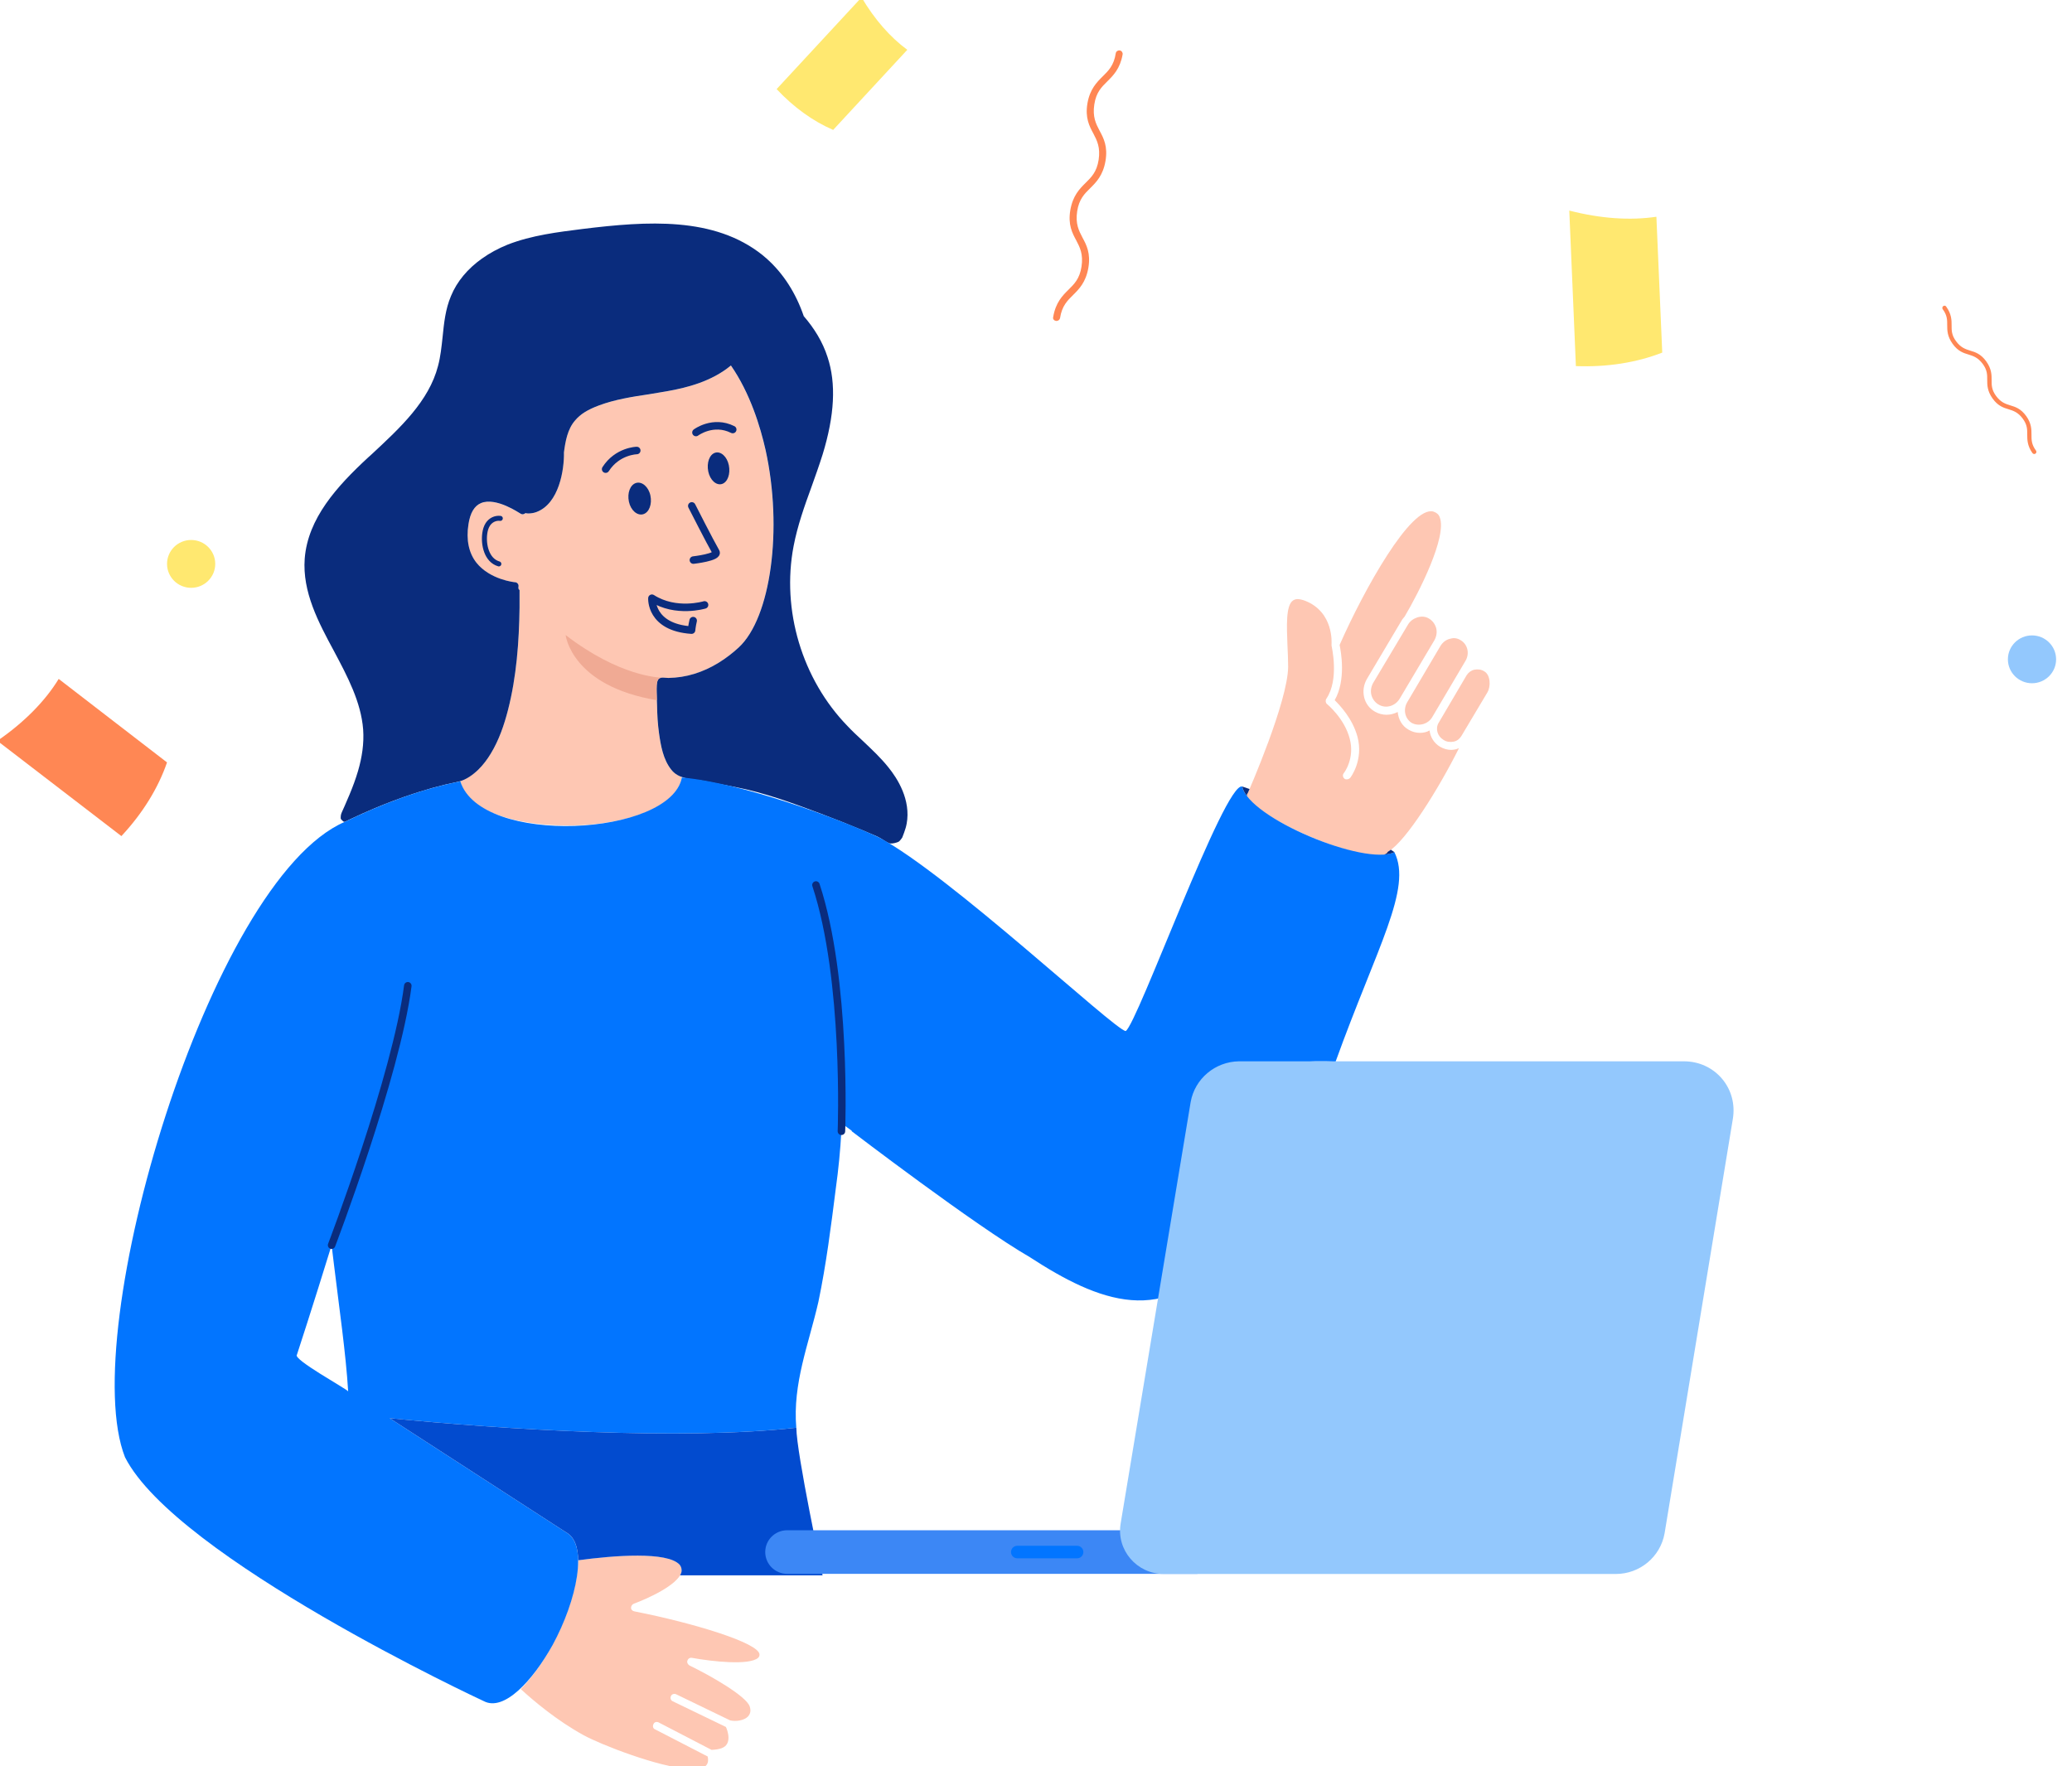 <svg width="305" height="260" viewBox="0 0 305 260" fill="none" xmlns="http://www.w3.org/2000/svg">
<g clip-path="url(#clip0_2473_6025)">
<path d="M108.72 95.339C108.292 95.73 107.851 96.108 107.391 96.461C105.317 98.07 102.902 99.245 100.289 99.651C99.662 99.748 99.026 99.805 98.396 99.814C97.975 99.823 97.216 99.62 96.923 99.983C96.592 100.395 96.659 101.379 96.655 101.876C96.655 102.517 96.706 103.157 96.715 103.798C96.731 105.192 96.813 106.589 97.008 107.973C97.266 109.81 97.622 111.832 98.812 113.326C99.332 113.976 100.49 114.479 100.377 114.463C99.501 119.119 91.618 121.419 84.2 121.519H83.533C79.566 121.519 75.854 120.957 73.074 119.885C70.033 118.76 68.232 117.073 67.766 115.026C67.652 115.048 69.176 114.51 70.391 113.323C71.112 112.62 71.717 111.807 72.236 110.948C73.436 108.973 74.198 106.754 74.768 104.532C76.024 99.629 76.399 94.505 76.468 89.464C76.481 88.592 76.481 87.721 76.468 86.852C76.314 86.852 76.263 86.546 76.314 86.343C76.364 86.036 76.106 85.727 75.797 85.727C75.747 85.727 72.139 85.371 70.13 82.865C68.997 81.433 68.584 79.49 68.946 77.19C69.204 75.502 69.822 74.477 70.801 74.071C73.017 73.149 76.521 75.602 76.572 75.602C76.776 75.758 76.984 75.758 77.189 75.652C77.239 75.652 77.239 75.602 77.29 75.552C77.444 75.552 77.548 75.602 77.702 75.602C78.115 75.602 78.527 75.552 78.936 75.399C82.286 74.171 83.061 69.159 83.004 66.603C83.212 65.018 83.52 63.178 84.654 61.9C85.428 60.978 86.508 60.312 88.155 59.7C90.475 58.831 93.05 58.422 95.472 58.062C96.397 57.909 97.272 57.756 98.204 57.603C101.088 57.09 104.747 56.172 107.58 53.819C110.414 57.912 111.906 62.818 112.681 66.246C115.253 77.905 113.452 90.995 108.714 95.342L108.72 95.339Z" fill="#FEC7B3"/>
<path d="M207.129 103.401L212.022 95.117C212.33 94.608 212.796 94.198 213.413 94.045C213.621 93.992 213.826 93.942 213.98 93.942C214.342 93.942 214.704 94.045 215.013 94.248C216.045 94.864 216.354 96.192 215.734 97.267L210.838 105.551C210.221 106.626 208.829 106.982 207.8 106.42C206.821 105.807 206.512 104.479 207.129 103.404V103.401Z" fill="#FEC7B3"/>
<path d="M206.046 102.839C205.379 103.964 203.987 104.373 202.904 103.707C202.388 103.401 202.029 102.889 201.871 102.326C201.717 101.714 201.821 101.101 202.13 100.539L207.23 91.999C207.539 91.436 208.055 91.08 208.672 90.874C208.88 90.824 209.084 90.774 209.292 90.774C209.705 90.774 210.064 90.874 210.372 91.08C210.888 91.386 211.247 91.898 211.405 92.461C211.559 93.073 211.455 93.686 211.147 94.248L206.046 102.839Z" fill="#FEC7B3"/>
<path d="M211.765 106.417L215.886 99.411C216.145 99.004 216.554 98.695 217.02 98.592C217.536 98.492 218.053 98.542 218.512 98.848C219.387 99.361 219.491 101.048 218.925 101.967L215.112 108.36C214.854 108.77 214.495 109.076 213.979 109.179C213.465 109.279 212.949 109.229 212.486 108.923C211.611 108.414 211.249 107.289 211.765 106.417Z" fill="#FEC7B3"/>
<path d="M183.587 116.882C183.587 116.882 183.587 116.829 183.64 116.829C183.898 116.266 189.566 103.279 189.616 98.167C189.616 97.142 189.562 96.017 189.512 94.945C189.411 92.233 189.254 89.114 190.337 88.399C190.491 88.299 190.699 88.196 191.008 88.196C191.316 88.196 191.729 88.296 192.141 88.452C196.366 90.139 196.004 94.689 196.004 94.842V95.049C196.004 95.102 197.191 100.011 195.233 102.873C195.078 103.129 195.129 103.486 195.333 103.642C195.333 103.642 197.909 105.739 198.683 108.754C199.455 111.667 197.858 113.767 197.808 113.817C197.6 114.073 197.651 114.429 197.909 114.635C198.01 114.735 198.167 114.735 198.268 114.735C198.422 114.735 198.63 114.635 198.734 114.532C198.834 114.429 200.742 111.873 199.817 108.445C199.096 105.789 197.241 103.845 196.467 103.076C198.167 100.111 197.392 95.917 197.191 94.945C200.799 86.764 207.7 74.39 211 75.312C211.463 75.465 211.771 75.721 211.925 76.13C213.059 78.993 208.834 87.277 206.771 90.755C206.617 90.958 206.413 91.164 206.309 91.367L201.208 99.958C200.742 100.776 200.588 101.695 200.796 102.617C201.004 103.539 201.57 104.304 202.395 104.767C202.912 105.073 203.529 105.226 204.095 105.226C204.662 105.226 205.229 105.073 205.745 104.817C205.846 105.892 206.362 106.861 207.341 107.423C207.858 107.729 208.424 107.886 208.991 107.886C209.507 107.886 210.024 107.786 210.433 107.529C210.534 108.501 211.101 109.42 211.979 109.932C212.495 110.239 213.062 110.395 213.629 110.395C213.887 110.395 214.095 110.345 214.35 110.295C214.504 110.242 214.608 110.192 214.762 110.142C211.774 116.123 206.982 123.794 204.407 125.329C204.306 125.379 204.253 125.429 204.202 125.535C203.944 125.944 202.398 126.354 198.123 125.072C194.827 124.101 190.913 122.466 187.922 120.726C186.326 119.804 185.089 118.935 184.317 118.17C183.75 117.651 183.442 117.145 183.596 116.888L183.587 116.882Z" fill="#FEC7B3"/>
<path d="M133.448 121.313C133.341 122.007 132.809 123.307 132.809 123.307C132.809 123.307 132.463 123.819 132.287 123.91C132.025 124.05 131.424 124.207 131.065 124.175C130.993 124.169 130.926 124.157 130.879 124.135C130.284 123.866 129.906 123.55 129.371 123.266C129.371 123.266 129.362 123.266 129.359 123.26C129.261 123.207 129.157 123.157 129.044 123.107C129.034 123.107 129.028 123.097 129.019 123.094C128.335 122.797 127.652 122.51 126.966 122.222C124.888 121.357 122.794 120.522 120.691 119.732C116.649 118.21 112.493 116.688 108.236 115.863C108.107 115.835 107.978 115.813 107.852 115.788C106.608 115.557 105.28 115.279 103.863 115.016C103.765 114.998 103.668 114.976 103.57 114.96C103.51 114.948 103.447 114.938 103.384 114.929C103.34 114.92 103.296 114.913 103.252 114.907C102.408 114.782 101.527 114.726 100.718 114.501C99.997 114.304 99.335 113.966 98.816 113.316C97.626 111.823 97.27 109.801 97.012 107.964C96.817 106.579 96.738 105.182 96.719 103.789C96.71 103.148 96.656 102.511 96.659 101.867C96.659 101.373 96.593 100.389 96.927 99.973C97.22 99.611 97.979 99.814 98.4 99.805C99.033 99.792 99.666 99.736 100.293 99.642C102.906 99.236 105.321 98.061 107.395 96.451C107.855 96.098 108.296 95.72 108.724 95.33C113.462 90.983 115.263 77.893 112.691 66.234C111.916 62.806 110.424 57.897 107.591 53.806C104.757 56.159 101.099 57.081 98.215 57.59C97.286 57.744 96.411 57.897 95.482 58.05C93.061 58.406 90.485 58.819 88.165 59.687C86.518 60.3 85.435 60.965 84.664 61.887C83.531 63.165 83.222 65.006 83.014 66.59C83.068 69.146 82.293 74.159 78.947 75.387C78.537 75.54 78.122 75.59 77.712 75.59C77.558 75.59 77.454 75.54 77.3 75.54C77.25 75.59 77.25 75.64 77.199 75.64C76.991 75.743 76.787 75.743 76.582 75.59C76.532 75.59 73.028 73.134 70.811 74.059C69.835 74.465 69.215 75.49 68.957 77.177C68.598 79.477 69.007 81.421 70.141 82.852C72.149 85.358 75.757 85.714 75.808 85.714C76.116 85.714 76.374 86.024 76.324 86.33C76.274 86.533 76.324 86.839 76.478 86.839C76.488 87.708 76.488 88.58 76.478 89.452C76.406 94.495 76.034 99.62 74.778 104.52C74.208 106.742 73.446 108.96 72.247 110.935C71.727 111.795 71.123 112.607 70.402 113.31C69.637 114.054 68.604 114.795 67.556 115.057C67.527 115.063 67.499 115.073 67.471 115.076C66.813 115.235 66.145 115.36 65.484 115.516C64.212 115.826 62.95 116.182 61.703 116.576C61.416 116.666 61.133 116.76 60.85 116.851C58.91 117.488 56.996 118.213 55.113 119.004C53.882 119.523 52.661 120.066 51.458 120.644C51.282 120.729 51.105 120.813 50.929 120.901C50.879 120.926 50.816 120.969 50.759 120.982C50.558 121.029 50.432 120.822 50.281 120.685C50.24 120.651 50.202 120.616 50.18 120.566C50.151 120.513 50.151 120.447 50.151 120.382C50.151 120.047 50.196 119.841 50.334 119.538C50.463 119.248 50.595 118.957 50.724 118.666C50.979 118.091 51.228 117.516 51.467 116.935C51.937 115.807 52.362 114.66 52.705 113.491C53.284 111.513 53.602 109.457 53.457 107.395C53.149 103.357 51.14 99.57 49.182 95.889C46.861 91.592 44.494 87.142 44.853 82.236C45.319 76.305 49.594 71.599 54.178 67.356L54.745 66.846C58.866 63.009 63.145 59.072 64.483 53.856C64.842 52.525 64.996 51.044 65.15 49.613C65.358 47.569 65.56 45.522 66.385 43.578C67.26 41.441 68.837 39.563 70.95 38.06C72.067 37.263 73.339 36.576 74.731 36.01C78.285 34.629 82.098 34.169 85.757 33.707C95.287 32.535 105.125 31.866 112.234 37.544C112.442 37.71 112.644 37.882 112.842 38.063C115.32 40.26 117.168 43.185 118.314 46.544C119.857 48.331 121.097 50.325 121.818 52.575C123.106 56.462 122.848 61.169 121.094 66.893C120.578 68.531 120.011 70.115 119.444 71.699C118.415 74.512 117.385 77.427 116.819 80.393C115.018 89.802 118.053 99.98 124.752 106.882C125.42 107.601 126.194 108.314 126.966 109.032C127.64 109.673 128.342 110.329 129.022 111.017C129.636 111.638 130.237 112.292 130.778 112.97C132.066 114.554 134.125 117.726 133.455 121.304L133.448 121.313Z" fill="#0A2C7D"/>
<path d="M100.312 231.434C99.796 233.378 95.111 235.424 93.304 236.087C93.046 236.187 92.891 236.443 92.891 236.699C92.891 236.956 93.099 237.162 93.357 237.212C102.166 238.949 111.697 241.865 111.8 243.552C111.8 243.755 111.747 243.908 111.593 244.062C110.305 245.187 104.946 244.624 101.858 244.062C101.549 244.012 101.291 244.165 101.187 244.471C101.087 244.727 101.241 245.033 101.496 245.187C104.691 246.721 109.896 249.74 110.359 251.221C110.563 251.833 110.459 252.293 110.1 252.702C109.534 253.264 108.4 253.471 107.471 253.264L99.537 249.427C99.229 249.274 98.87 249.427 98.766 249.683C98.612 249.989 98.766 250.349 99.024 250.452L106.854 254.233C107.113 254.796 107.475 255.974 107.009 256.739C106.7 257.302 105.926 257.558 104.742 257.608L96.962 253.571C96.654 253.417 96.291 253.521 96.188 253.827C96.033 254.133 96.137 254.489 96.446 254.596L104.172 258.583C104.225 258.839 104.326 259.402 104.018 259.808C103.656 260.32 102.78 260.527 101.442 260.423C96.959 260.167 88.458 256.842 85.933 255.461C82.017 253.311 78.667 250.499 76.658 248.661C78.358 246.921 79.958 244.621 81.192 242.371C83.512 238.177 85.058 233.371 85.109 229.69C90.363 228.975 98.243 228.362 100.051 230.356C100.356 230.765 100.356 231.171 100.306 231.428L100.312 231.434Z" fill="#FEC7B3"/>
<path d="M93.632 71.099C92.763 71.356 92.303 72.584 92.577 73.859C92.851 75.137 93.814 75.955 94.683 75.699C95.552 75.443 96.012 74.215 95.738 72.94C95.464 71.662 94.501 70.843 93.632 71.099Z" fill="#0A2C7D"/>
<path d="M105.268 66.649C104.433 66.906 103.996 68.134 104.257 69.409C104.521 70.687 105.441 71.505 106.275 71.249C107.109 70.993 107.547 69.765 107.286 68.49C107.021 67.212 106.102 66.393 105.268 66.649Z" fill="#0A2C7D"/>
<path d="M101.832 74.477C101.832 74.477 104.499 79.733 105.38 81.258C105.827 82.03 102.068 82.452 102.068 82.452" stroke="#0A2C7D" stroke-width="1.106" stroke-linecap="round" stroke-linejoin="round"/>
<path d="M93.731 66.321C93.731 66.321 90.876 66.374 89.15 69.065" stroke="#0A2C7D" stroke-width="1.106" stroke-linecap="round" stroke-linejoin="round"/>
<path d="M102.445 63.672C102.445 63.672 104.955 61.778 107.857 63.234" stroke="#0A2C7D" stroke-width="1.106" stroke-linecap="round" stroke-linejoin="round"/>
<path d="M59.126 150.346C59.167 150.112 59.205 149.884 59.236 149.668C59.202 149.893 59.164 150.121 59.126 150.346ZM59.126 150.346C59.092 150.543 59.057 150.743 59.019 150.953C59.057 150.753 59.092 150.549 59.126 150.346ZM59.019 150.953C58.978 151.162 58.941 151.371 58.9 151.581C58.944 151.365 58.981 151.156 59.019 150.953ZM57.596 151.946C57.88 150.596 58.078 149.453 58.179 148.568C57.993 149.699 57.829 150.824 57.596 151.946ZM58.324 154.218C58.39 153.931 58.456 153.646 58.516 153.371C58.453 153.652 58.386 153.937 58.324 154.218ZM58.324 154.218C57.93 155.918 57.448 157.83 56.9 159.89C57.407 158.005 57.886 156.118 58.324 154.218Z" fill="#0275FF"/>
<path d="M205.266 125.453C200.94 127.538 183.775 120.419 182.856 115.788C180.274 115.026 167.388 150.865 165.7 151.787C164.028 151.593 139.647 128.707 129.365 123.269C123.395 120.494 109.265 115.251 100.371 114.46C98.728 123.129 70.757 124.604 67.76 115.023C61.841 116.201 56.158 118.373 50.743 120.994C30.826 129.625 11.2 196.232 18.403 214.531C25.924 229.312 70.745 250.227 71.208 250.43C74.199 252.017 78.421 247.415 81.358 242.146C84.913 235.602 86.666 227.368 83.316 225.578L57.352 208.778C73.846 210.425 100.286 212.081 117.215 210.185C116.658 203.66 119.041 197.895 120.467 191.66C121.62 186.136 122.328 180.533 123.033 174.939C123.43 172.105 123.698 169.311 123.849 166.543C123.874 166.105 123.893 165.671 123.915 165.233C123.915 165.283 123.915 165.333 123.909 165.386L125.382 166.471C125.388 166.521 125.388 166.546 125.388 166.546C125.388 166.546 143.558 180.439 151.592 185.073C161.673 191.629 171.67 195.698 180.63 184.104C181.559 180.967 183.139 161.315 185.781 159.308C188.114 156.068 192.946 156.152 196.599 156.293C202.703 139.372 207.92 130.803 205.257 125.453H205.266ZM43.703 199.448C43.763 199.282 46.068 192.217 48.813 183.311L49.144 186.039C49.918 192.448 50.913 199.244 51.25 204.829C51.008 204.451 43.083 200.116 43.703 199.448Z" fill="#0275FF"/>
<path d="M103.71 89.052C103.71 89.052 99.504 90.333 95.965 88.067C95.965 88.067 95.678 92.352 101.799 92.764C101.799 92.764 101.849 92.149 102.035 91.364" stroke="#0A2C7D" stroke-width="1.106" stroke-linecap="round" stroke-linejoin="round"/>
<path d="M96.921 99.979C96.59 100.392 96.656 101.379 96.653 101.873C96.653 102.276 96.672 102.676 96.688 103.079C84.091 100.983 83.26 93.489 83.26 93.489C91.26 99.642 97.103 99.764 97.553 99.764C97.298 99.764 97.059 99.814 96.921 99.979Z" fill="#F0AA94"/>
<path d="M73.644 76.312C72.904 76.221 72.199 76.584 71.802 77.202C71.553 77.593 71.424 78.049 71.361 78.508C71.128 80.136 71.607 82.486 73.43 83.014" stroke="#0A2C7D" stroke-width="0.737" stroke-linecap="round" stroke-linejoin="round"/>
<path d="M100.308 231.434C100.358 231.178 100.358 230.772 100.053 230.362C98.249 228.368 90.368 228.981 85.111 229.697C85.111 229.715 85.111 229.737 85.111 229.756C85.095 227.759 84.553 226.231 83.322 225.578L57.357 208.779C73.852 210.425 100.292 212.082 117.221 210.185C117.255 214.028 121.084 231.915 121.084 231.915H100.1C100.194 231.756 100.264 231.593 100.308 231.434Z" fill="#024BCF"/>
<path d="M176.268 225.275V231.696H115.876C114.091 231.696 112.643 230.259 112.643 228.484C112.643 226.709 114.091 225.275 115.876 225.275H176.268Z" fill="#3C87F5"/>
<path d="M171.299 231.712C167.332 231.712 164.313 228.181 164.958 224.297L175.269 162.221C175.886 158.796 178.874 156.29 182.378 156.24H247.858C250.075 156.24 252.084 157.159 253.475 158.796C254.867 160.433 255.433 162.58 255.075 164.727L245.028 225.731C244.411 229.206 241.37 231.712 237.869 231.712H171.302H171.299Z" fill="#93C8FD"/>
<path d="M48.812 183.308C48.812 183.308 58.336 158.368 60.03 145.121" stroke="#0A2C7D" stroke-width="1.106" stroke-miterlimit="10" stroke-linecap="round"/>
<path d="M123.859 166.539C123.859 166.539 124.715 144.212 120.109 130.285" stroke="#0A2C7D" stroke-width="1.106" stroke-miterlimit="10" stroke-linecap="round"/>
<path d="M183.594 117.242C183.204 116.742 182.949 116.251 182.857 115.788C182.857 115.788 183.251 115.917 183.937 116.154C183.777 116.529 183.673 116.763 183.641 116.829C183.588 116.829 183.588 116.882 183.588 116.882C183.534 116.973 183.537 117.095 183.594 117.242Z" fill="#0A2C7D"/>
<path d="M205.267 125.454C204.858 125.651 204.341 125.766 203.73 125.807C203.982 125.732 204.13 125.626 204.196 125.526C204.247 125.423 204.297 125.373 204.401 125.32C204.508 125.254 204.618 125.182 204.735 125.095C204.921 125.213 205.097 125.332 205.267 125.451V125.454Z" fill="#0A2C7D"/>
<path d="M158.541 227.559H149.754C149.24 227.559 148.822 227.973 148.822 228.484V228.487C148.822 228.998 149.24 229.412 149.754 229.412H158.541C159.056 229.412 159.473 228.998 159.473 228.487V228.484C159.473 227.973 159.056 227.559 158.541 227.559Z" fill="#0275FF"/>
<path d="M122.642 19.126C126.269 15.203 129.929 11.251 133.556 7.331C131.062 5.499 128.763 2.896 126.821 -0.384C122.675 4.116 118.499 8.583 114.32 13.116C116.814 15.783 119.662 17.841 122.642 19.126Z" fill="#FFE870"/>
<path d="M244.683 51.909C244.396 45.262 244.11 38.556 243.823 31.909C239.989 32.478 235.638 32.194 231 31C231.343 38.612 231.63 46.227 231.973 53.896C236.554 54.068 240.902 53.387 244.68 51.909H244.683Z" fill="#FFE870"/>
<path d="M8.64 99.945C6.656 103.198 3.58 106.332 -0.387 109.063C5.687 113.726 11.797 118.426 17.868 123.085C20.985 119.75 23.292 116.013 24.586 112.238C19.284 108.179 13.979 104.042 8.637 99.945H8.64Z" fill="#FF8754"/>
<path d="M155.445 47.245H155.536C155.765 47.245 155.994 47.062 156.039 46.835C156.314 45.017 157.137 44.245 157.964 43.425C158.833 42.562 159.84 41.562 160.208 39.425C160.573 37.288 159.933 36.063 159.339 34.97C158.79 33.925 158.286 32.925 158.561 31.108C158.835 29.29 159.659 28.518 160.485 27.698C161.354 26.835 162.361 25.836 162.729 23.698C163.094 21.561 162.454 20.336 161.86 19.243C161.311 18.198 160.807 17.198 161.082 15.381C161.356 13.563 162.18 12.791 163.006 11.971C163.875 11.109 164.883 10.109 165.25 8.016C165.296 7.744 165.112 7.471 164.837 7.426C164.563 7.381 164.288 7.564 164.243 7.836C163.968 9.654 163.145 10.426 162.318 11.246C161.45 12.109 160.442 13.109 160.074 15.201C159.709 17.338 160.349 18.563 160.943 19.656C161.492 20.701 161.996 21.701 161.722 23.518C161.447 25.336 160.623 26.108 159.797 26.928C158.928 27.791 157.921 28.791 157.553 30.928C157.188 33.065 157.828 34.29 158.422 35.383C158.971 36.428 159.475 37.428 159.2 39.245C158.926 41.062 158.102 41.835 157.276 42.655C156.407 43.517 155.4 44.517 155.032 46.655C154.941 46.972 155.17 47.2 155.445 47.245Z" fill="#FF8754"/>
<path d="M286.044 45.064L286.003 45.105C285.902 45.205 285.88 45.386 285.962 45.508C286.652 46.433 286.63 47.136 286.63 47.858C286.63 48.62 286.63 49.504 287.42 50.611C288.21 51.717 289.038 51.976 289.787 52.198C290.496 52.42 291.163 52.639 291.853 53.564C292.542 54.489 292.52 55.192 292.52 55.913C292.52 56.676 292.52 57.56 293.31 58.667C294.101 59.773 294.929 60.032 295.678 60.254C296.386 60.476 297.054 60.695 297.743 61.62C298.433 62.544 298.411 63.248 298.411 63.969C298.411 64.732 298.411 65.616 299.179 66.701C299.28 66.841 299.484 66.882 299.623 66.782C299.765 66.682 299.806 66.479 299.705 66.341C299.015 65.416 299.037 64.713 299.037 63.991C299.037 63.229 299.037 62.344 298.269 61.26C297.479 60.154 296.651 59.895 295.902 59.673C295.193 59.451 294.526 59.232 293.836 58.307C293.147 57.382 293.169 56.679 293.169 55.957C293.169 55.195 293.169 54.31 292.379 53.204C291.588 52.098 290.76 51.839 290.011 51.617C289.303 51.395 288.635 51.176 287.946 50.251C287.256 49.326 287.278 48.623 287.278 47.901C287.278 47.139 287.278 46.255 286.488 45.148C286.387 44.967 286.186 44.967 286.044 45.067V45.064Z" fill="#FF8754"/>
<path d="M302.661 97.062C302.661 99.006 301.071 100.584 299.113 100.584C297.154 100.584 295.564 99.006 295.564 97.062C295.564 95.119 297.154 93.541 299.113 93.541C301.071 93.541 302.661 95.119 302.661 97.062Z" fill="#93C8FD"/>
<path d="M31.684 83.014C31.684 84.958 30.094 86.536 28.136 86.536C26.178 86.536 24.588 84.958 24.588 83.014C24.588 81.071 26.178 79.493 28.136 79.493C30.094 79.493 31.684 81.071 31.684 83.014Z" fill="#FFE870"/>
</g>
<defs>
<clipPath id="clip0_2473_6025">
<rect width="305" height="260" fill="white"/>
</clipPath>
</defs>
</svg>
